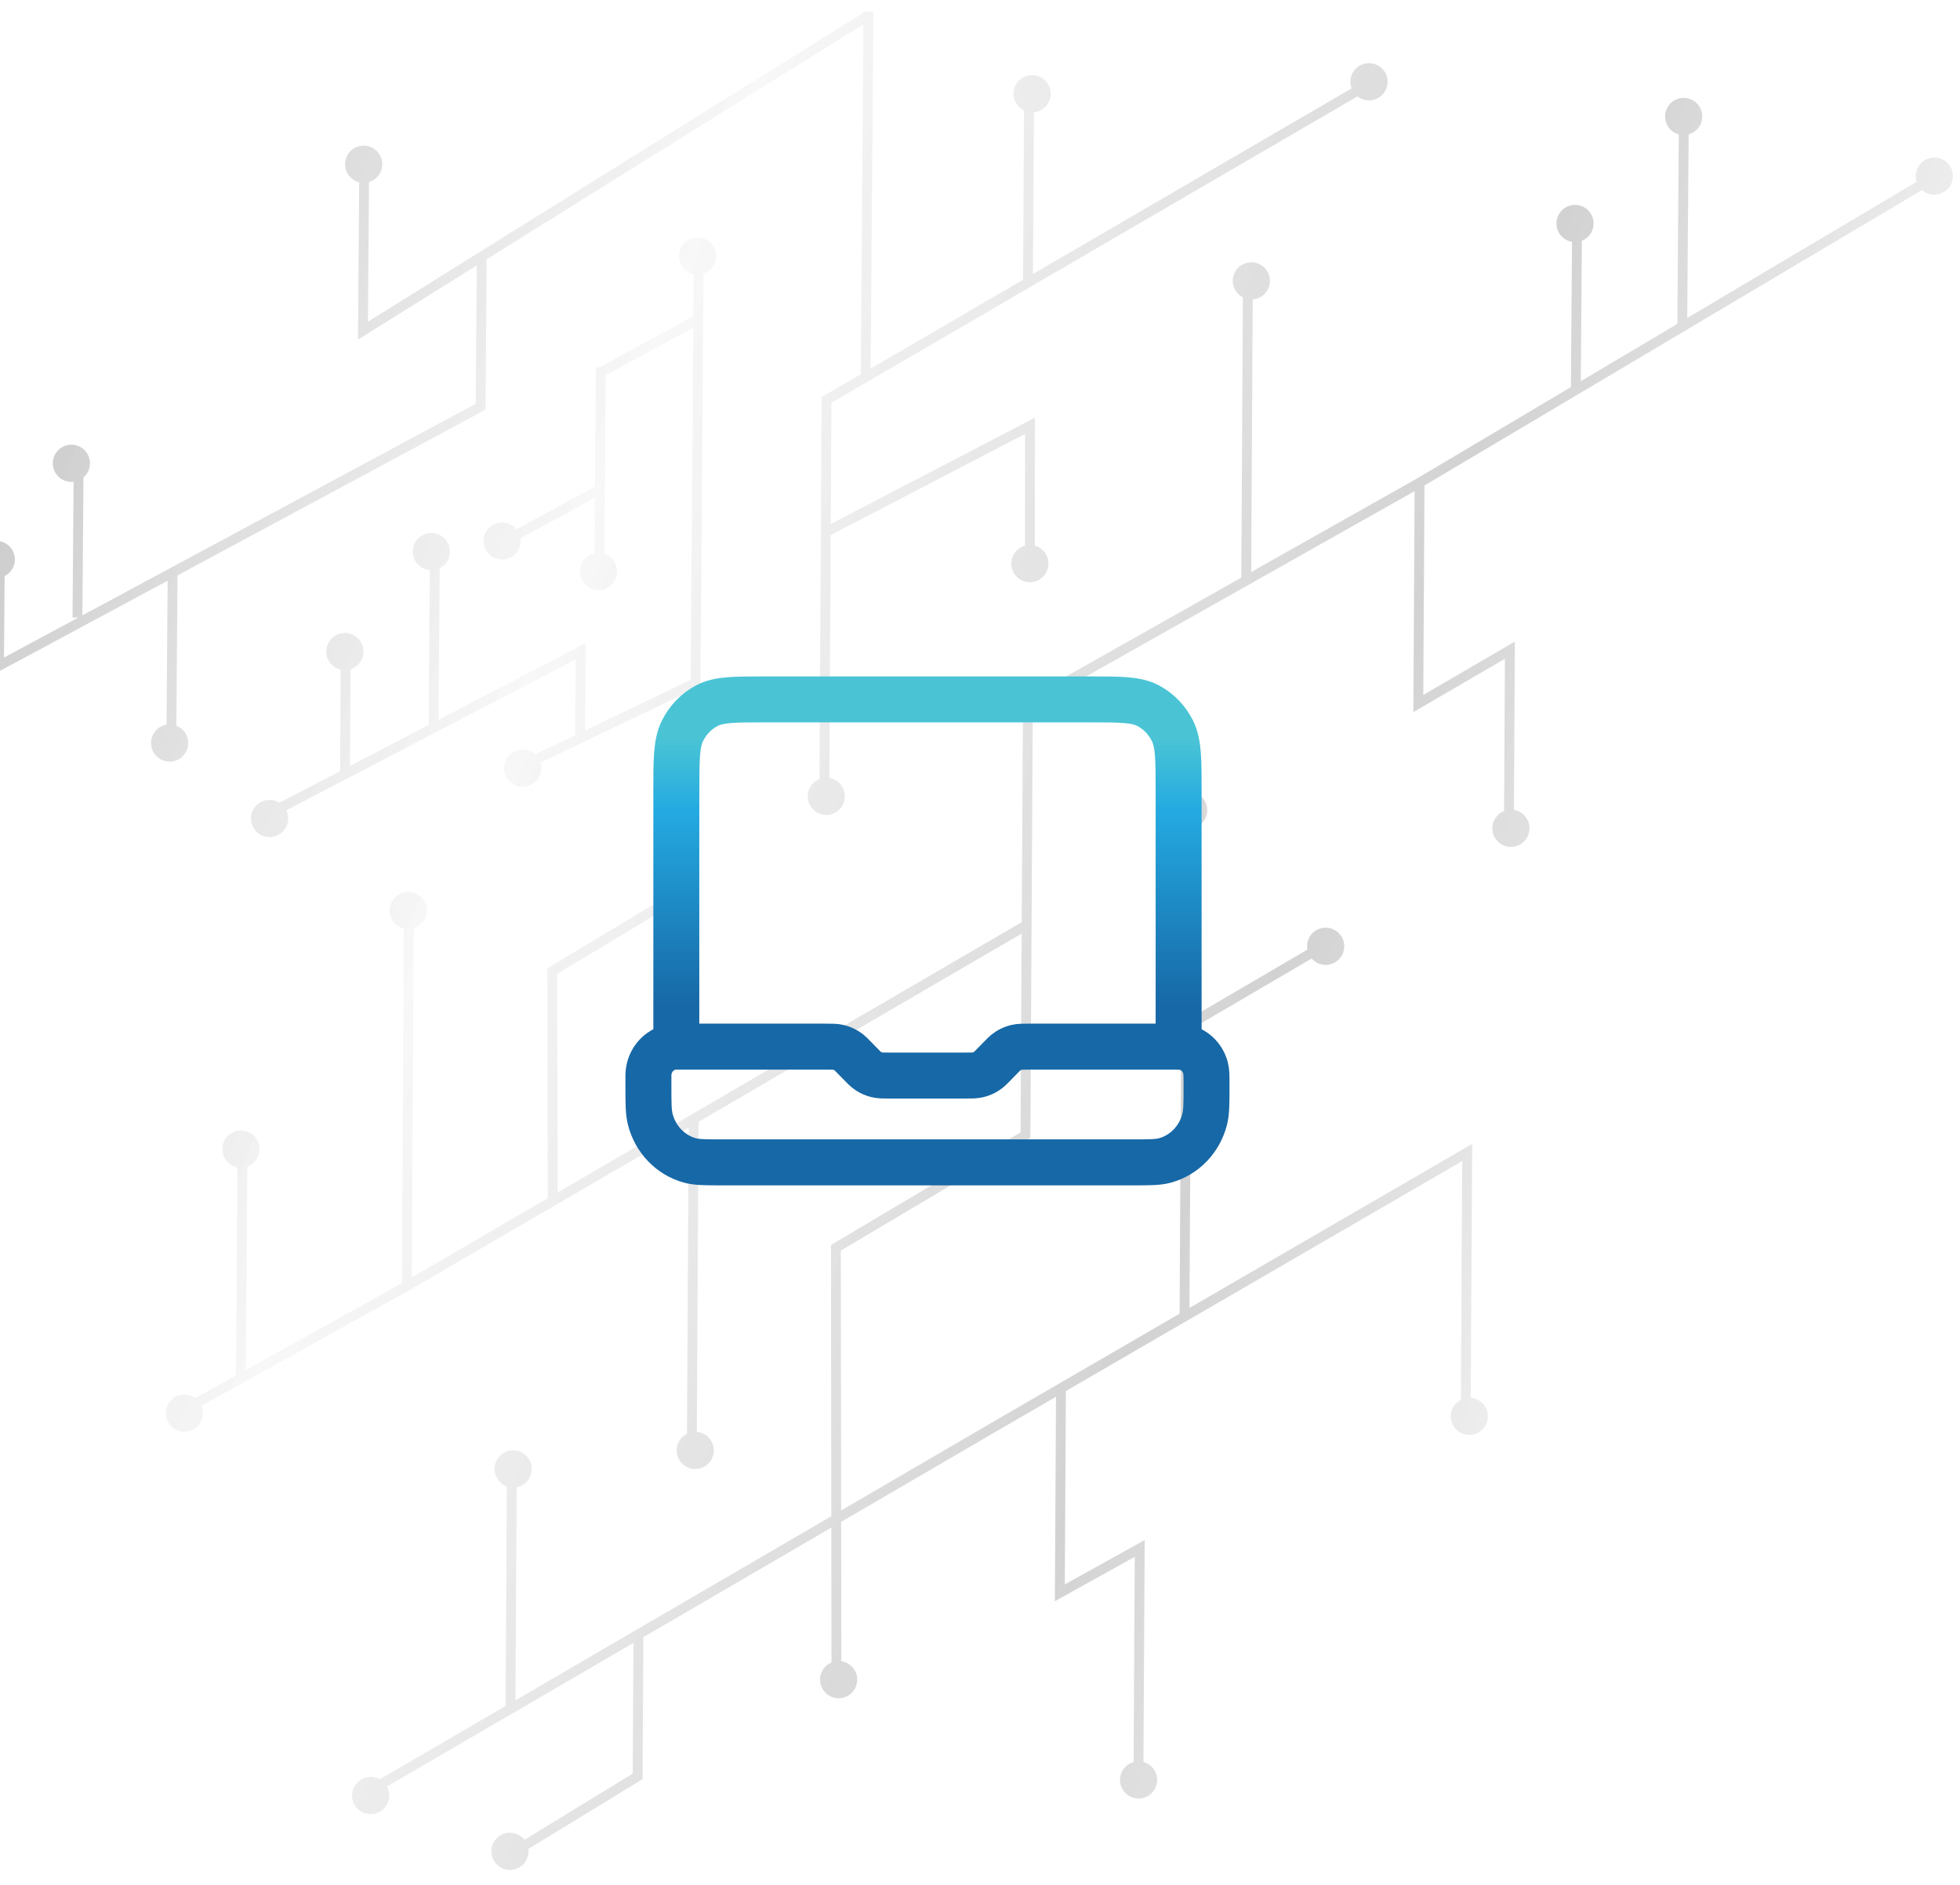 <svg width="597" height="574" viewBox="0 0 597 574" fill="none" xmlns="http://www.w3.org/2000/svg">
<g opacity="0.5">
<path fill-rule="evenodd" clip-rule="evenodd" d="M-21.83 220.065C-18.703 220.056 -16.175 217.513 -16.183 214.385C-16.185 213.943 -16.236 213.514 -16.333 213.101L1.044 203.754L1.194 203.755L1.195 203.673L51.06 176.85L50.725 220.706C48.044 221.159 46.005 223.497 46.013 226.307C46.022 229.435 48.564 231.965 51.691 231.956C54.818 231.947 57.346 229.404 57.337 226.275C57.331 223.875 55.832 221.827 53.722 221.008L54.072 175.23L147.105 125.187L147.888 124.766L147.895 123.877L148.237 79.132L147.975 79.13L262.996 7.402L262.182 113.989L250.998 120.503L250.257 120.934L250.252 121.79L250.027 162.045L249.606 237.239C247.498 238.069 246.008 240.126 246.015 242.528C246.024 245.657 248.566 248.186 251.693 248.177C254.82 248.169 257.348 245.625 257.339 242.497C257.332 239.691 255.286 237.367 252.607 236.924L253.022 162.967L312.231 132.149L312.211 166.183C309.798 166.837 308.025 169.047 308.032 171.667C308.041 174.795 310.583 177.325 313.71 177.316C316.838 177.307 319.366 174.764 319.357 171.636C319.35 169.038 317.596 166.854 315.211 166.192L315.232 129.677L315.233 127.204L313.039 128.346L253.041 159.575L253.248 122.664L264.43 116.152L313.87 87.36L413.478 29.353C414.445 30.116 415.668 30.569 416.995 30.566C420.122 30.557 422.65 28.014 422.642 24.885C422.633 21.757 420.091 19.228 416.964 19.236C413.837 19.245 411.309 21.788 411.317 24.917C411.319 25.624 411.451 26.3 411.689 26.923L314.63 83.446L314.906 34.188C317.79 33.919 320.044 31.486 320.036 28.532C320.027 25.404 317.485 22.875 314.358 22.883C311.231 22.892 308.703 25.435 308.711 28.564C308.718 30.803 310.022 32.735 311.909 33.649L311.62 85.198L265.195 112.234L266.026 3.564L263.807 3.547L263.723 3.413L263.512 3.545L263.026 3.541L263.024 3.849L112.077 97.981L112.402 55.445C114.744 54.745 116.448 52.57 116.441 50.001C116.432 46.873 113.89 44.343 110.763 44.352C107.636 44.361 105.108 46.904 105.116 50.032C105.124 52.681 106.946 54.899 109.402 55.513L109.056 100.686L109.036 103.413L111.35 101.97L145.224 80.846L144.902 122.966L25.101 187.407L25.422 145.409C26.643 144.366 27.416 142.814 27.411 141.082C27.402 137.954 24.86 135.425 21.733 135.433C18.606 135.442 16.078 137.985 16.087 141.114C16.095 144.242 18.637 146.771 21.765 146.763C21.983 146.762 22.2 146.749 22.412 146.724L22.096 188.055L23.872 188.069L1.221 200.253L1.41 175.444C3.27 174.511 4.544 172.584 4.538 170.362C4.529 167.233 1.987 164.704 -1.14 164.713C-4.267 164.722 -6.795 167.265 -6.787 170.393C-6.778 173.358 -4.495 175.785 -1.594 176.023L-1.792 201.873L-17.77 210.468C-18.804 209.396 -20.255 208.731 -21.861 208.736C-24.988 208.745 -27.517 211.288 -27.508 214.416C-27.499 217.545 -24.957 220.074 -21.83 220.065ZM71.859 418.883L59.464 425.776C58.534 425.115 57.397 424.727 56.17 424.731C53.043 424.739 50.515 427.282 50.523 430.411C50.532 433.539 53.074 436.068 56.201 436.06C59.328 436.051 61.856 433.508 61.848 430.379C61.846 429.584 61.68 428.828 61.382 428.142L124.638 392.964L124.651 392.957L124.664 392.95L169.105 367.069L209.767 343.389L209.245 436.641C207.374 437.569 206.09 439.503 206.097 441.733C206.105 444.862 208.647 447.391 211.775 447.382C214.902 447.374 217.43 444.83 217.421 441.702C217.413 438.744 215.14 436.321 212.248 436.074L212.777 341.636L311.193 284.323L310.854 344.854L253.84 378.725L253.105 379.161L253.106 380.016L253.207 461.763L224.223 478.666L224.222 478.666L191.437 497.759L157.005 517.81L157.369 452.923C159.989 452.42 161.965 450.111 161.957 447.344C161.949 444.216 159.407 441.687 156.28 441.695C153.152 441.704 150.624 444.247 150.633 447.376C150.64 449.823 152.196 451.903 154.37 452.689L153.996 519.563L115.672 541.881C114.849 541.42 113.9 541.158 112.89 541.161C109.763 541.169 107.235 543.712 107.244 546.841C107.252 549.969 109.794 552.498 112.922 552.49C116.049 552.481 118.577 549.938 118.568 546.809C118.565 545.818 118.308 544.888 117.859 544.079L156.246 521.724L192.945 500.352L192.722 540.162L159.763 560.286C158.723 558.975 157.114 558.137 155.312 558.142C152.185 558.151 149.657 560.694 149.665 563.822C149.674 566.951 152.216 569.48 155.343 569.471C158.47 569.463 160.998 566.92 160.99 563.791C160.989 563.55 160.973 563.313 160.943 563.08L194.999 542.286L195.713 541.851L195.717 541.015L195.955 498.599L225.732 481.258L225.733 481.258L253.211 465.233L253.261 506.296C251.209 507.152 249.77 509.181 249.776 511.543C249.785 514.671 252.327 517.201 255.454 517.192C258.581 517.183 261.109 514.64 261.1 511.511C261.093 508.668 258.992 506.32 256.261 505.922L256.209 463.485L303.508 435.902L303.511 435.9L321.65 425.379L321.315 485.076L321.301 487.64L323.543 486.396L345.636 474.135L345.286 536.624C342.895 537.293 341.144 539.492 341.151 542.096C341.16 545.225 343.702 547.754 346.829 547.745C349.956 547.736 352.484 545.193 352.476 542.065C352.468 539.451 350.693 537.256 348.286 536.609L348.65 471.587L348.665 469.023L346.422 470.267L324.33 482.529L324.66 423.633L445.384 353.608L444.977 426.296C443.14 427.237 441.884 429.152 441.891 431.358C441.899 434.486 444.441 437.015 447.568 437.007C450.696 436.998 453.224 434.455 453.215 431.326C453.207 428.347 450.901 425.911 447.98 425.693L448.399 351.004L448.413 348.383L446.146 349.698L362.3 398.332L362.776 313.429L399.524 291.919C400.566 293.11 402.097 293.86 403.803 293.855C406.93 293.847 409.458 291.303 409.45 288.175C409.441 285.046 406.899 282.517 403.772 282.526C400.645 282.535 398.117 285.078 398.125 288.206C398.126 288.548 398.157 288.883 398.216 289.208L362.795 309.941L363.118 252.295C365.741 251.794 367.72 249.483 367.712 246.715C367.703 243.586 365.161 241.057 362.034 241.066C358.907 241.075 356.379 243.618 356.388 246.746C356.394 249.191 357.948 251.27 360.12 252.058L359.781 312.557L359.29 400.078L302.003 433.307L302 433.308L256.205 460.015L256.108 380.867L313.115 347L313.844 346.567L313.849 345.719L314.207 281.714L314.58 215.184L430.874 149.579L430.511 214.251L430.497 216.877L432.766 215.556L458.389 200.634L458.129 246.991C456.028 247.823 454.545 249.877 454.551 252.275C454.56 255.403 457.102 257.932 460.229 257.924C463.357 257.915 465.885 255.372 465.876 252.243C465.868 249.433 463.816 247.106 461.131 246.669L461.404 198.024L461.419 195.398L459.149 196.72L433.526 211.642L433.883 147.859L585.428 57.879C585.699 58.119 585.997 58.336 586.321 58.526C589.019 60.107 592.488 59.201 594.069 56.502C595.65 53.803 594.745 50.333 592.047 48.751C589.348 47.169 585.879 48.076 584.298 50.775C583.452 52.219 583.318 53.884 583.79 55.363L513.919 96.849L514.347 40.924C516.743 40.259 518.499 38.057 518.492 35.449C518.483 32.32 515.941 29.791 512.814 29.8C509.687 29.809 507.159 32.352 507.168 35.48C507.175 38.09 508.945 40.282 511.346 40.933L510.905 98.638L481.496 116.1L481.823 73.333C483.924 72.5 485.407 70.446 485.4 68.049C485.392 64.92 482.85 62.391 479.722 62.4C476.595 62.409 474.067 64.952 474.076 68.08C474.084 70.891 476.136 73.218 478.821 73.655L478.482 117.889L431.651 145.696L431.622 145.712L381.1 174.213L381.565 91.183C384.503 90.966 386.815 88.51 386.806 85.518C386.798 82.389 384.256 79.86 381.128 79.869C378.001 79.877 375.473 82.421 375.482 85.549C375.488 87.744 376.741 89.644 378.569 90.58L378.091 175.911L312.348 212.998L311.59 213.426L311.585 214.296L311.212 280.84L210.527 339.475L169.845 363.166L169.717 296.584L212.152 271.097L212.873 270.664L212.879 269.823L214.305 83.35C216.546 82.591 218.157 80.466 218.15 77.968C218.141 74.839 215.599 72.31 212.472 72.319C209.345 72.327 206.817 74.871 206.825 77.999C206.833 80.716 208.751 82.981 211.303 83.524L211.202 96.807L210.994 96.426L182.62 111.881L181.593 111.873L181.582 113.373L181.497 113.372L181.231 148.172L157.333 161.189C156.291 159.906 154.7 159.089 152.92 159.093C149.793 159.102 147.265 161.645 147.273 164.774C147.282 167.902 149.824 170.431 152.951 170.423C156.078 170.414 158.606 167.871 158.598 164.742C158.597 164.473 158.577 164.207 158.54 163.948L181.205 151.602L181.076 168.516C178.535 169.08 176.639 171.351 176.647 174.061C176.655 177.19 179.197 179.719 182.325 179.71C185.452 179.701 187.98 177.158 187.971 174.03C187.964 171.524 186.331 169.402 184.075 168.662L184.224 149.078L184.49 114.278L211.179 99.741L210.359 207.046L178.195 222.456L178.379 198.342L178.398 195.847L176.186 197L133.576 219.214L133.929 173.059C135.788 172.126 137.062 170.199 137.056 167.976C137.047 164.848 134.505 162.319 131.378 162.327C128.251 162.336 125.723 164.879 125.732 168.008C125.74 170.973 128.023 173.399 130.924 173.637L130.564 220.785L106.608 233.273L106.773 203.832C109.063 203.101 110.718 200.952 110.711 198.419C110.702 195.291 108.16 192.762 105.033 192.77C101.906 192.779 99.378 195.322 99.386 198.451C99.394 201.135 101.266 203.378 103.772 203.955L103.599 234.842L85.113 244.48C84.239 243.933 83.206 243.618 82.099 243.621C78.971 243.63 76.443 246.173 76.452 249.301C76.461 252.43 79.003 254.959 82.13 254.95C85.257 254.942 87.785 252.398 87.776 249.27C87.774 248.375 87.564 247.53 87.193 246.778L105.788 237.084L175.36 200.814L175.184 223.899L163.02 229.727C162.009 228.803 160.663 228.242 159.186 228.246C156.059 228.254 153.531 230.798 153.54 233.926C153.548 237.055 156.091 239.584 159.218 239.575C162.345 239.566 164.873 237.023 164.864 233.895C164.863 233.335 164.78 232.794 164.627 232.283L210.334 210.385L209.886 268.958L167.443 294.45L166.713 294.888L166.715 295.739L166.848 364.912L125.424 389.035L126.019 282.69C128.33 281.971 130.005 279.812 129.998 277.264C129.99 274.136 127.447 271.607 124.32 271.615C121.193 271.624 118.665 274.167 118.674 277.296C118.681 279.965 120.533 282.198 123.019 282.791L122.414 390.768L74.872 417.207L75.345 355.253C77.509 354.451 79.048 352.366 79.041 349.923C79.032 346.795 76.49 344.266 73.363 344.274C70.236 344.283 67.708 346.826 67.717 349.955C67.724 352.724 69.717 355.024 72.343 355.509L71.859 418.883Z" fill="url(#paint0_linear_744_1751)"/>
</g>
<g filter="url(#filter0_i_744_1751)">
<path d="M206 314.75V237.2C206 227.329 206 222.394 207.853 218.623C209.483 215.307 212.083 212.611 215.282 210.921C218.919 209 223.679 209 233.2 209H331.8C341.321 209 346.081 209 349.718 210.921C352.917 212.611 355.517 215.307 357.147 218.623C359 222.394 359 227.329 359 237.2V314.75H313.633C311.554 314.75 310.515 314.75 309.537 314.993C308.669 315.209 307.84 315.565 307.08 316.049C306.222 316.594 305.487 317.356 304.017 318.88L303.483 319.433C302.013 320.957 301.278 321.719 300.42 322.264C299.66 322.747 298.831 323.103 297.963 323.319C296.985 323.562 295.946 323.562 293.867 323.562H271.133C269.054 323.562 268.015 323.562 267.037 323.319C266.169 323.103 265.34 322.747 264.58 322.264C263.722 321.719 262.987 320.957 261.517 319.433L260.983 318.88C259.513 317.356 258.778 316.594 257.92 316.049C257.16 315.565 256.331 315.209 255.463 314.993C254.485 314.75 253.446 314.75 251.367 314.75H206ZM206 314.75C201.306 314.75 197.5 318.695 197.5 323.562V326.5C197.5 331.964 197.5 334.695 198.079 336.937C199.651 343.019 204.234 347.77 210.1 349.399C212.262 350 214.897 350 220.167 350H344.833C350.103 350 352.738 350 354.9 349.399C360.766 347.77 365.349 343.019 366.921 336.937C367.5 334.695 367.5 331.964 367.5 326.5C367.5 323.768 367.5 322.402 367.21 321.282C366.424 318.241 364.133 315.865 361.2 315.05C360.119 314.75 358.802 314.75 356.167 314.75H350.5" stroke="url(#paint1_linear_744_1751)" stroke-width="14" stroke-linecap="round" stroke-linejoin="round"/>
</g>
<defs>
<filter id="filter0_i_744_1751" x="190.499" y="202" width="184.002" height="159.001" filterUnits="userSpaceOnUse" color-interpolation-filters="sRGB">
<feFlood flood-opacity="0" result="BackgroundImageFix"/>
<feBlend mode="normal" in="SourceGraphic" in2="BackgroundImageFix" result="shape"/>
<feColorMatrix in="SourceAlpha" type="matrix" values="0 0 0 0 0 0 0 0 0 0 0 0 0 0 0 0 0 0 127 0" result="hardAlpha"/>
<feOffset dy="4"/>
<feGaussianBlur stdDeviation="2"/>
<feComposite in2="hardAlpha" operator="arithmetic" k2="-1" k3="1"/>
<feColorMatrix type="matrix" values="0 0 0 0 0 0 0 0 0 0 0 0 0 0 0 0 0 0 0.25 0"/>
<feBlend mode="normal" in2="shape" result="effect1_innerShadow_744_1751"/>
</filter>
<linearGradient id="paint0_linear_744_1751" x1="523.281" y1="447.191" x2="-40.984" y2="229.967" gradientUnits="userSpaceOnUse">
<stop stop-color="white"/>
<stop offset="0.297" stop-color="#A6A6A6"/>
<stop offset="0.703" stop-color="#EFEFEF" stop-opacity="0.933"/>
<stop offset="1" stop-color="#959595"/>
</linearGradient>
<linearGradient id="paint1_linear_744_1751" x1="282.506" y1="372.42" x2="282.506" y2="212.373" gradientUnits="userSpaceOnUse">
<stop offset="0.439" stop-color="#1768A6"/>
<stop offset="0.81" stop-color="#24AAE1"/>
<stop offset="0.947" stop-color="#4AC4D5"/>
</linearGradient>
</defs>
</svg>
